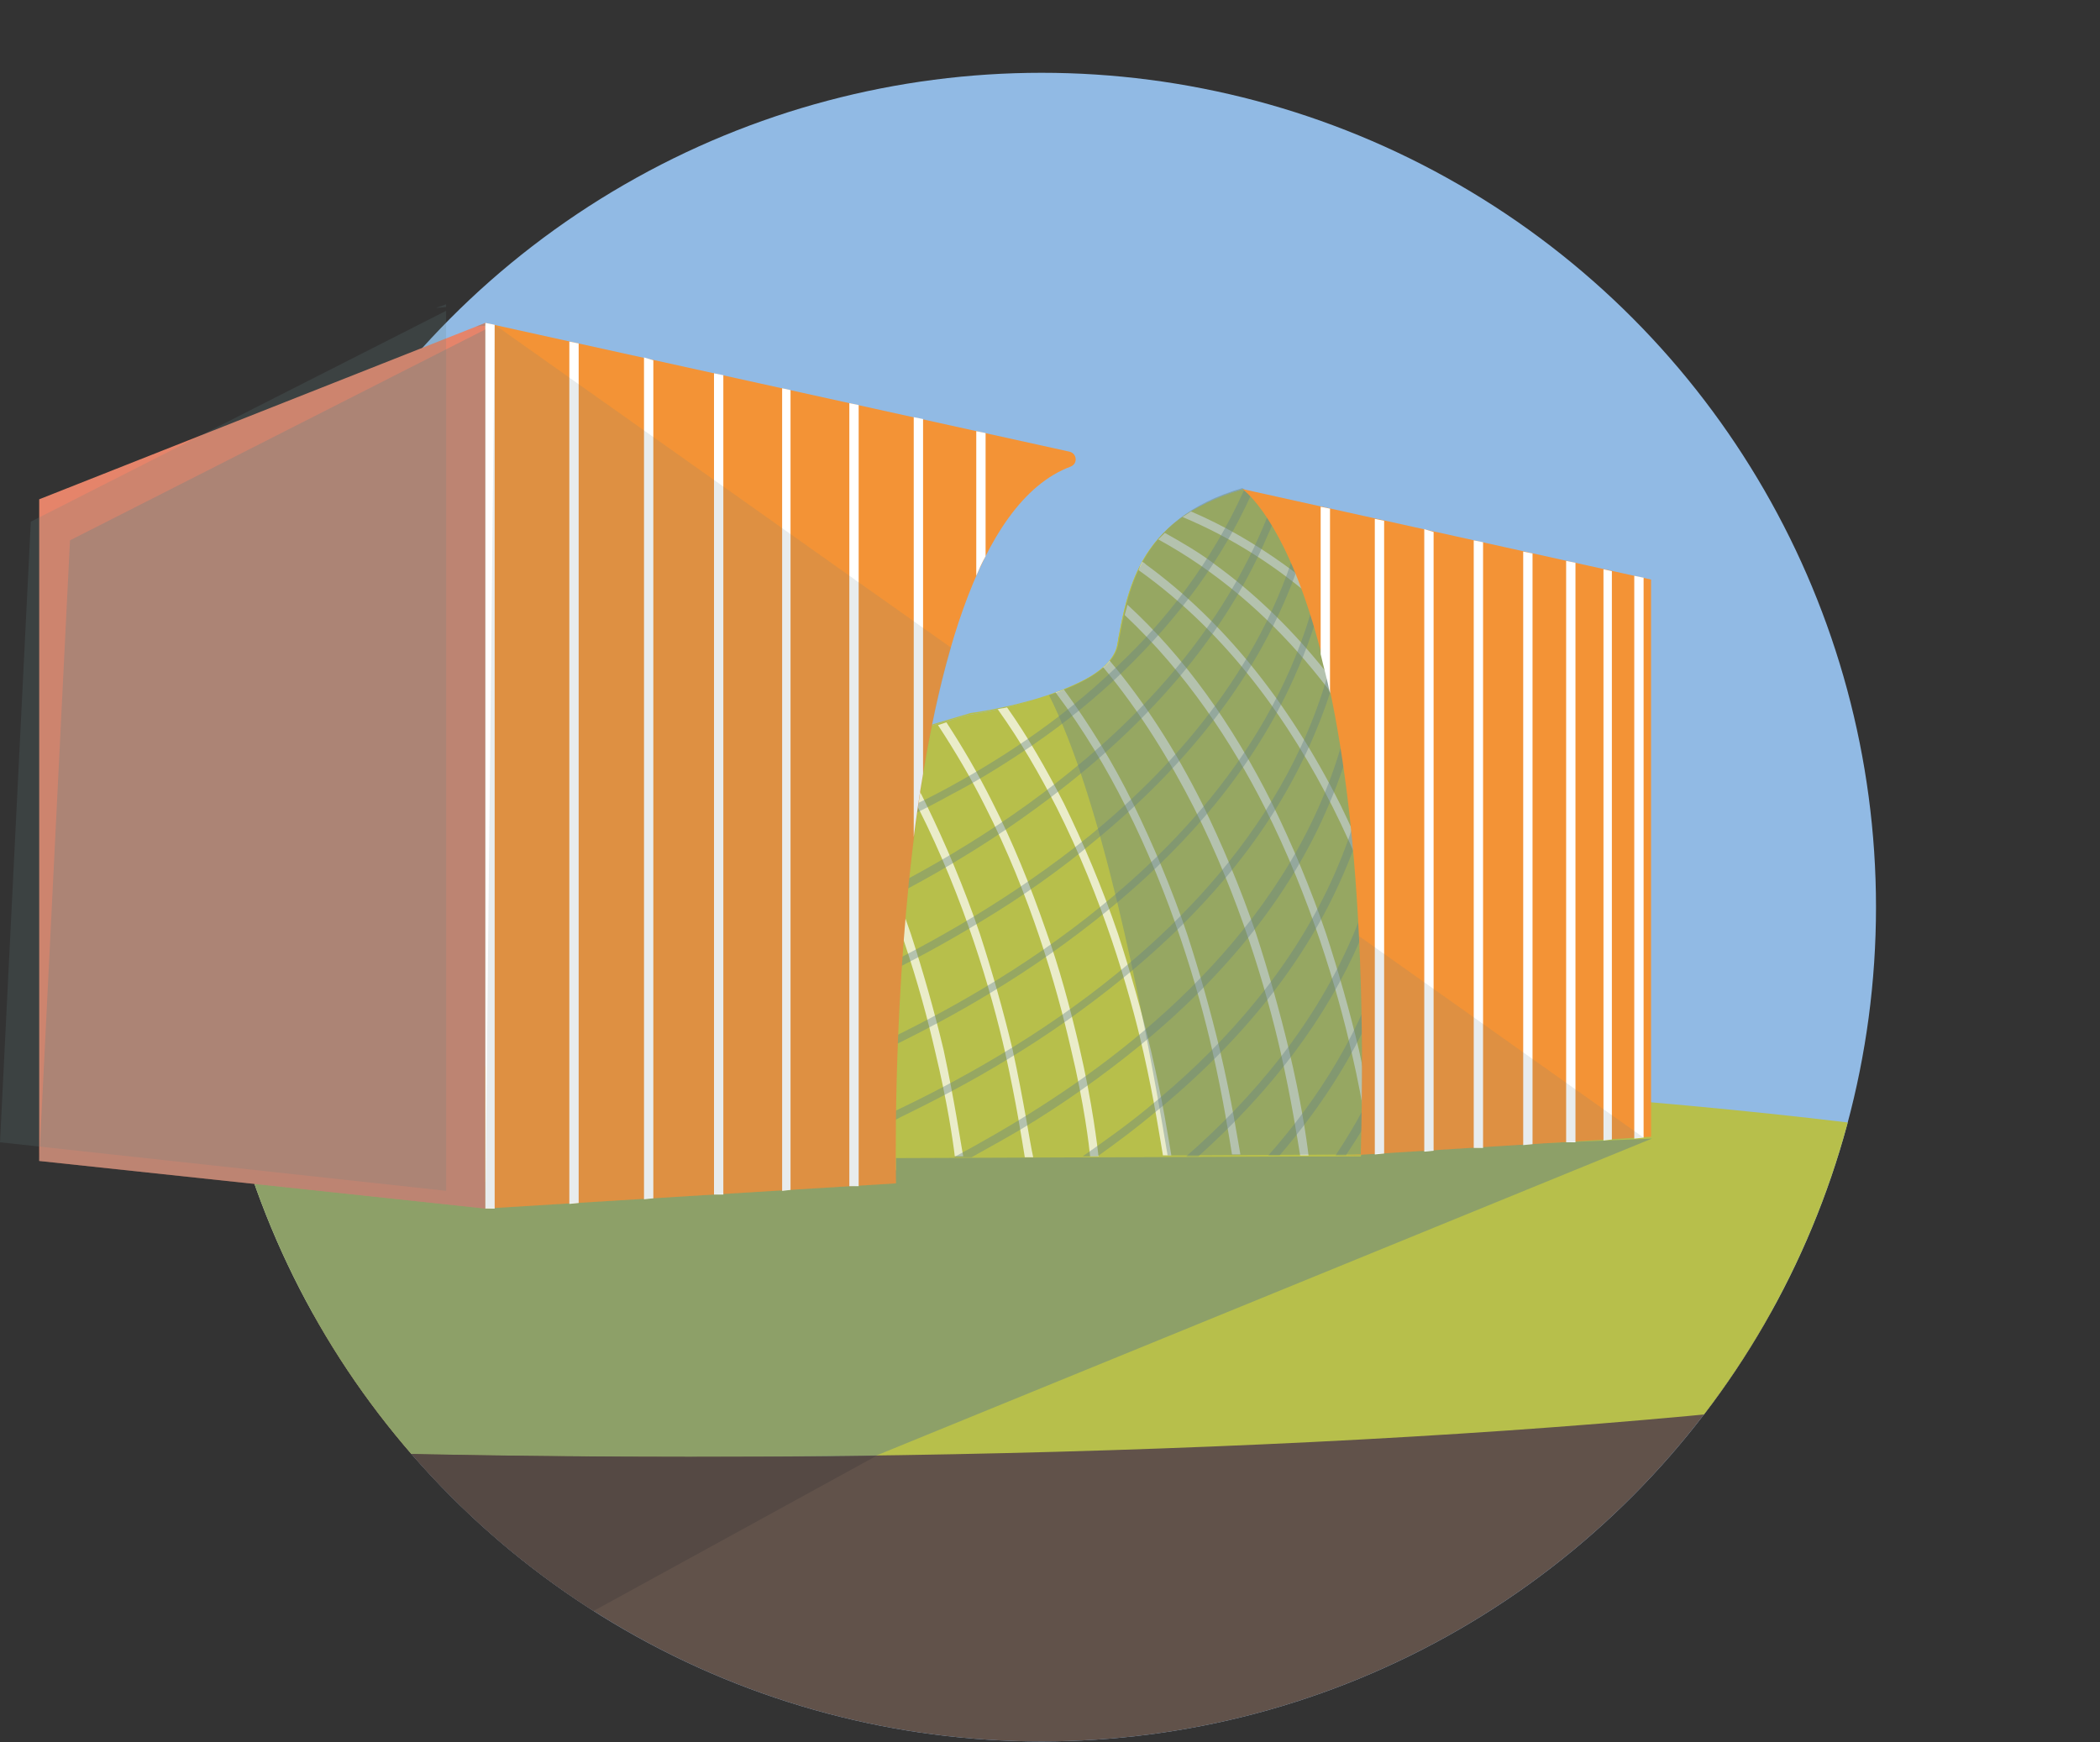 <?xml version="1.0" encoding="utf-8"?>
<!-- Generator: Adobe Illustrator 18.1.1, SVG Export Plug-In . SVG Version: 6.00 Build 0)  -->
<svg version="1.1" id="Lager_3" xmlns="http://www.w3.org/2000/svg" xmlns:xlink="http://www.w3.org/1999/xlink" x="0px" y="0px"
	 viewBox="0 0 225 186.7" enable-background="new 0 0 225 186.7" xml:space="preserve">
<rect x="0" y="0" width="225" height="186.7" fill="#333333" stroke="none"/>
<g>
	<g>
		<defs>
			<circle id="SVGID_1_" cx="111.6" cy="97.2" r="89.4"/>
		</defs>
		<clipPath id="SVGID_2_">
			<use xlink:href="#SVGID_1_"  overflow="visible"/>
		</clipPath>
		<rect x="-163.5" y="-4.2" clip-path="url(#SVGID_2_)" fill="#91BAE4" width="448.1" height="236.6"/>
		<g clip-path="url(#SVGID_2_)">
			<g>
				<path fill="#61524A" d="M260.4,160.3L249,135.1l-40,3.9c0,0-26.7,2.1-47.3,3.8c-26.2-1.7-56.2-2.6-88-2.6
					c-32.4,0-62.8,1-89.4,2.7l-85.9-7.8l-11.3,25.1c-0.7,0.8-1.1,1.6-1.1,2.5c0,12.4,82.1,29.8,185.8,29.8s189.7-17.4,189.7-29.8
					C261.5,161.9,261.1,161.1,260.4,160.3z"/>
			</g>
			<g>
				<ellipse fill="#B7BF4B" cx="73.8" cy="135.1" rx="175.3" ry="21"/>
			</g>
			<g opacity="0.5">
				<path fill="#638285" d="M177,122l-43,1.8L96,123.9l0,1.5L60,127l-55.6-2.5c0,0-32,13.3-31.3,27.8c28.5,2.4,63.2,3.8,100.6,3.8
					c6.8,0,13.5,0,20.1-0.1L177,122z"/>
			</g>
			<g>
				<path fill="#554944" d="M73.8,156.1c-37.4,0-72.1-1.4-100.6-3.8c2.6,7.6,6.9,20.1,9.7,30.1c17.9,1.2,37.5,2,58.3,2.5L93.9,156h0
					C87.3,156.1,80.6,156.1,73.8,156.1z"/>
			</g>
			<g>
				<ellipse fill="#B7BF4B" cx="-77.9" cy="185.2" rx="64.5" ry="22.4"/>
			</g>
		</g>
	</g>
	<g>
		<g>
			<path fill="#B7BF4B" d="M103.8,76.6c0,0,14.9-2.2,15.9-7.5c1-5.3,2-13.5,13.4-16.6l20,12.1l-7.3,59.3l-51.6,0.2L82.5,82.8
				L103.8,76.6z"/>
			<path fill="#B7BF4B" d="M94.1,124L94.1,124L82.4,82.8l0,0l21.4-6.2c0,0,3.8-0.6,7.6-1.7c2.2-0.7,4.1-1.5,5.4-2.3
				c1.7-1.1,2.7-2.2,2.9-3.4c0-0.2,0.1-0.4,0.1-0.7c0.5-2.6,1.1-5.9,2.9-8.9c2.2-3.5,5.5-5.8,10.4-7.1l0,0l0,0l20,12.1l0,0
				l-7.3,59.3h0L94.1,124z M82.5,82.8l11.7,41.1l51.6-0.2l7.3-59.2l-19.9-12.1c-4.8,1.3-8.2,3.7-10.3,7.1c-1.8,2.9-2.4,6.2-2.9,8.8
				c0,0.2-0.1,0.4-0.1,0.7c-0.2,1.2-1.2,2.4-2.9,3.4c-1.4,0.8-3.2,1.6-5.4,2.3c-3.8,1.2-7.5,1.7-7.6,1.7L82.5,82.8z"/>
		</g>
		<g>
			<polygon fill="#E5846A" points="52,34.6 4.2,53.5 4.2,124.4 52,129.5 			"/>
		</g>
		<g>
			<path fill="#BDB0AF" d="M88.5,66.9"/>
		</g>
		<g opacity="0.7">
			<path fill="#FFFFFF" d="M146.6,117.4c-0.3-1.5-0.6-3.1-1-4.9c-1-4.2-2.2-8.4-3.5-12.4c-1.7-5-3.7-9.7-5.8-14
				c-4.3-8.6-9.5-15.8-15.5-21.3c-0.1,0.4-0.2,0.7-0.3,1.1c6.6,6.2,11.5,13.7,15,20.6c4.9,9.7,7.8,19.6,9.3,26.2
				c0.7,3,1.2,5.7,1.5,7.7L146.6,117.4z"/>
		</g>
		<g opacity="0.7">
			<path fill="#FFFFFF" d="M148.9,98.7c-1.6-4.4-3.4-8.6-5.3-12.5C138,75.1,131,66.5,122.8,60.5c-0.1-0.1-0.2-0.2-0.4-0.3
				c-0.2,0.3-0.3,0.6-0.4,0.9c9.7,6.9,16.3,16.5,20.8,25.4c2.4,4.8,4.4,9.7,5.9,14.2L148.9,98.7z"/>
		</g>
		<g opacity="0.7">
			<path fill="#FFFFFF" d="M130.2,60.5c-1.7-1.3-3.6-2.4-5.4-3.4c-0.2,0.2-0.5,0.5-0.7,0.7c12.6,6.9,20.8,18.3,26.1,28.7
				c0.1,0.1,0.1,0.2,0.2,0.3l0.2-1.6C145.1,74.7,138.2,66.3,130.2,60.5z"/>
		</g>
		<g opacity="0.7">
			<path fill="#FFFFFF" d="M151.8,75.1c-4.2-5.9-8.9-10.8-14.2-14.6c-3.2-2.3-6.5-4.2-10-5.7c-0.3,0.2-0.6,0.4-0.9,0.6
				c11,4.6,19.1,12.6,25,21L151.8,75.1z"/>
		</g>
		<g opacity="0.7">
			<path fill="#FFFFFF" d="M138.1,112.5c-1-4.2-2.2-8.4-3.5-12.4c-1.7-5-3.7-9.7-5.8-14c-2.9-5.8-6.2-10.9-9.9-15.3
				c-0.2,0.2-0.4,0.5-0.7,0.7c4,4.8,7.2,10.1,9.7,15c4.9,9.7,7.8,19.6,9.3,26.2c1.2,5.3,1.8,9.3,2.1,11.1l0.9,0
				C140,122.1,139.4,117.9,138.1,112.5z"/>
		</g>
		<g opacity="0.7">
			<path fill="#FFFFFF" d="M130.7,112.5c-1-4.2-2.2-8.4-3.5-12.4c-1.7-5-3.7-9.7-5.8-14c-2.2-4.5-4.7-8.5-7.4-12.2
				c-0.3,0.1-0.6,0.2-0.9,0.3c3,4,5.5,8.2,7.5,12.2c4.9,9.7,7.8,19.6,9.3,26.2c1.2,5.3,1.8,9.3,2.1,11.1l0.9,0
				C132.6,122.1,132,118,130.7,112.5z"/>
		</g>
		<g opacity="0.7">
			<path fill="#FFFFFF" d="M123.3,112.5c-1-4.2-2.2-8.4-3.5-12.4c-1.7-5-3.7-9.7-5.8-14c-1.9-3.7-3.9-7.2-6.1-10.3
				c-0.3,0.1-0.7,0.1-1,0.2c2.5,3.5,4.5,7,6.3,10.5c4.9,9.7,7.8,19.6,9.3,26.2c1.2,5.3,1.8,9.4,2.1,11.1l0.9,0
				C125.2,122.1,124.6,118,123.3,112.5z"/>
		</g>
		<g opacity="0.7">
			<path fill="#FFFFFF" d="M115.6,112c-1-4.2-2.1-8.3-3.5-12.2c-1.7-4.9-3.6-9.6-5.8-13.9c-1.5-3-3.2-5.9-4.9-8.5l-0.9,0.3
				c1.9,2.9,3.6,5.8,5,8.6c4.9,9.6,7.7,19.4,9.2,25.9c1.5,6.2,2,10.7,2.1,11.7l0.9,0C117.6,123.1,117.1,118.4,115.6,112z"/>
		</g>
		<g opacity="0.7">
			<path fill="#FFFFFF" d="M108.5,112.5c-1-4.2-2.2-8.4-3.5-12.4c-1.7-5-3.7-9.7-5.8-14c-1.2-2.5-2.6-4.8-3.9-7l-0.9,0.3
				c1.5,2.4,2.9,4.8,4,7.2c4.9,9.7,7.8,19.6,9.3,26.2c1.2,5.4,1.8,9.4,2.1,11.2l0.9,0C110.3,122.2,109.7,118,108.5,112.5z"/>
		</g>
		<g opacity="0.7">
			<path fill="#FFFFFF" d="M101.1,112.5c-1-4.2-2.2-8.4-3.5-12.4c-1.7-5-3.7-9.7-5.8-14c-0.9-1.8-1.9-3.5-2.8-5.2L88,81.2
				c1.1,1.8,2,3.6,2.9,5.3c4.9,9.7,7.8,19.6,9.3,26.2c1.3,5.4,1.9,9.5,2.1,11.2l0.9,0C102.9,122.3,102.3,118.1,101.1,112.5z"/>
		</g>
		<g opacity="0.4">
			<path fill="#638285" d="M146.9,60.8l-1-0.6c6.3,27.6-8.7,47-22.9,58.5c-2.3,1.9-4.7,3.6-7,5.2l1.6,0c2.1-1.5,4.1-3,5.9-4.5
				c9.6-7.8,16.5-16.5,20.5-25.9c2.4-5.5,3.8-11.4,4.2-17.3C148.5,71.2,148.1,66,146.9,60.8z"/>
		</g>
		<g opacity="0.4">
			<path fill="#638285" d="M147.3,63.1l-0.8,0.3c8.4,28.1-5.3,48.2-19.4,60.5l1.3,0c7.9-7.1,13.7-14.8,17.3-23.1
				c2.4-5.5,3.8-11.4,4.2-17.3C150.2,76.9,149.3,70,147.3,63.1z"/>
		</g>
		<g opacity="0.4">
			<g>
				<path fill="#638285" d="M135.9,123.8l1.2,0c4.3-5,7.7-10.3,10.1-15.8c0.2-0.6,0.5-1.1,0.7-1.7l0.6-4.6
					C146,110.3,141.3,117.7,135.9,123.8z"/>
			</g>
			<g>
				<path fill="#638285" d="M148.9,70.3l-0.8,0.3c1.6,5.2,2.3,10.1,2.5,14.8l0.6-4.4C150.7,77.4,149.9,73.9,148.9,70.3z"/>
			</g>
		</g>
		<g opacity="0.4">
			<g>
				<path fill="#638285" d="M149.6,77.8c0.5,1.6,0.9,3.3,1.3,4.9l0.3-2.5c-0.2-0.9-0.5-1.7-0.7-2.6L149.6,77.8z"/>
			</g>
			<g>
				<path fill="#638285" d="M146.2,120.6l0.3-2.6c-1,2-2.2,4-3.4,5.8l1.1,0C144.9,122.7,145.6,121.7,146.2,120.6z"/>
			</g>
		</g>
		<g opacity="0.4">
			<path fill="#638285" d="M146.4,60.5l-1-0.6c2.6,23.9-11.1,41-24.1,51.6c-6.6,5.4-13.5,9.5-19.1,12.5l1.9,0c1.8-1,3.6-2,5.3-3
				c4.5-2.7,8.7-5.7,12.4-8.7c9.6-7.8,16.5-16.5,20.5-25.9c2.4-5.5,3.8-11.4,4.2-17.3C146.8,66.2,146.7,63.3,146.4,60.5z"/>
		</g>
		<g opacity="0.4">
			<path fill="#638285" d="M144.2,59.1c-0.3,20.5-12.6,35.5-24.4,45.1c-8.4,6.9-17.5,11.8-23.6,14.7c-1.1,0.5-2.1,1-3.1,1.4l0.2,0.9
				c1-0.4,2.1-0.9,3.2-1.5c3.9-1.9,7.7-3.9,11.3-6.1c4.5-2.7,8.7-5.7,12.4-8.7c9.6-7.8,16.5-16.5,20.5-25.9
				c2.4-5.5,3.8-11.4,4.2-17.3c0-0.7,0.1-1.4,0.1-2.1L144.2,59.1z"/>
		</g>
		<g opacity="0.4">
			<path fill="#638285" d="M142.1,57.9c-2.3,17.5-13.4,30.5-24,39.1c-8.4,6.9-17.5,11.8-23.6,14.7c-1.2,0.6-2.4,1.1-3.5,1.6l0.2,0.9
				c1.1-0.5,2.3-1,3.6-1.7c3.9-1.9,7.7-3.9,11.3-6.1c4.5-2.7,8.7-5.7,12.4-8.7c9.6-7.8,16.5-16.5,20.5-25.9
				c1.9-4.3,3.1-8.8,3.8-13.4L142.1,57.9z"/>
		</g>
		<g opacity="0.4">
			<path fill="#638285" d="M139.5,56.3c-3.6,14.5-13.4,25.6-22.7,33.2c-8.4,6.8-17.3,11.7-23.3,14.6c-1.6,0.8-3.1,1.4-4.4,2l0.2,0.9
				c1.4-0.6,2.9-1.3,4.5-2.1c3.9-1.9,7.6-3.9,11.2-6.1c4.5-2.7,8.6-5.6,12.3-8.7c9.5-7.8,16.3-16.4,20.3-25.6c1.1-2.5,2-5.1,2.6-7.7
				L139.5,56.3z"/>
		</g>
		<g opacity="0.4">
			<path fill="#638285" d="M136.2,54.3c-4.5,12.1-13,21.5-21.3,28.2c-8.4,6.9-17.5,11.8-23.6,14.7c-1.5,0.7-3,1.4-4.3,2l0.2,0.9
				c1.3-0.6,2.8-1.2,4.4-2c3.9-1.9,7.7-3.9,11.3-6.1c4.5-2.7,8.7-5.7,12.4-8.7c9.6-7.8,16.5-16.5,20.5-25.9c0.4-0.8,0.7-1.7,1-2.6
				L136.2,54.3z"/>
		</g>
		<g opacity="0.4">
			<path fill="#638285" d="M133.3,52.5c-3.5,7.8-8.5,14.1-13.5,18.8c-6.5,6.3-13.6,10.6-18.4,13.2c-5.2,2.8-8.9,4.1-8.9,4.1l0.3,0.8
				c0,0,3.8-1.3,9-4.2c3.1-1.6,6.1-3.5,8.9-5.4c3.5-2.4,6.8-5.1,9.7-7.9c6-5.8,10.6-12.1,13.7-19L133.3,52.5z"/>
		</g>
		<g>
			<path fill="#F39336" d="M114.6,48.4L52,34.6v94.9l44-2.7c0,0-1.6-69.2,18.7-76.8C115.5,49.7,115.4,48.6,114.6,48.4z"/>
		</g>
		<g>
			<path fill="#FFFFFF" d="M98.9,44.9l-1-0.2v45c0.3-2.3,0.6-4.5,1-6.8V44.9z"/>
		</g>
		<g>
			<polygon fill="#FFFFFF" points="53,34.8 52,34.6 52,129.5 53,129.5 			"/>
		</g>
		<g>
			<polygon fill="#FFFFFF" points="61,129 62,128.9 62,36.8 61,36.6 			"/>
		</g>
		<g>
			<polygon fill="#FFFFFF" points="69,128.5 70,128.4 70,38.6 69,38.3 			"/>
		</g>
		<g>
			<polygon fill="#FFFFFF" points="76.5,128 77.5,128 77.5,40.2 76.5,40 			"/>
		</g>
		<g>
			<polygon fill="#FFFFFF" points="83.8,127.6 84.7,127.5 84.7,41.8 83.8,41.6 			"/>
		</g>
		<g>
			<polygon fill="#FFFFFF" points="91,127.1 92,127.1 92,43.4 91,43.2 			"/>
		</g>
		<g>
			<path fill="#FFFFFF" d="M105.6,46.4l-1-0.2v15.5c0.3-0.7,0.6-1.4,1-2.1V46.4z"/>
		</g>
		<g opacity="0.4">
			<path fill="#638285" d="M119.8,69.1c-0.5,2.5-3.9,4.2-7.4,5.4c5.4,10.7,9.8,31.8,12.7,49.3l20.7-0.1l7.3-59.3l-20-12.1
				C121.8,55.6,120.8,63.7,119.8,69.1z"/>
		</g>
		<g>
			<path fill="#F39336" d="M133.1,52.4c0,0,14.3,9.4,12.7,71.3l-2.7,0.2l33.8-2.1V62.1"/>
		</g>
		<g>
			<polygon fill="#FFFFFF" points="148.3,55.8 147.3,55.6 147.3,123.7 148.3,123.6 			"/>
		</g>
		<g>
			<path fill="#FFFFFF" d="M141.5,70.1c0.3,1.3,0.7,2.7,1,4.2V54.5l-1-0.2V70.1z"/>
		</g>
		<g>
			<polygon fill="#FFFFFF" points="153.6,57 152.6,56.7 152.6,123.4 153.6,123.3 			"/>
		</g>
		<g>
			<polygon fill="#FFFFFF" points="158.9,58.1 157.9,57.9 157.9,123 158.9,123 			"/>
		</g>
		<g>
			<polygon fill="#FFFFFF" points="164.2,59.3 163.2,59.1 163.2,122.7 164.2,122.6 			"/>
		</g>
		<g>
			<polygon fill="#FFFFFF" points="168.8,60.3 167.8,60.1 167.8,122.4 168.8,122.4 			"/>
		</g>
		<g>
			<polygon fill="#FFFFFF" points="172.7,61.2 171.8,61 171.8,122.2 172.7,122.1 			"/>
		</g>
		<g>
			<polygon fill="#FFFFFF" points="176.1,61.9 175.1,61.7 175.1,122 176.1,121.9 			"/>
		</g>
		<g opacity="0.15">
			<path fill="#638285" d="M101.9,69.4L53,34.8l-1,94.7l44-2.7C96,126.8,95.2,92.4,101.9,69.4z"/>
		</g>
		<g opacity="0.15">
			<path fill="#638285" d="M143,123.9l33.1-2l-30.5-21.6c0.3,6.8,0.4,14.6,0.2,23.5L143,123.9z"/>
		</g>
		<g opacity="0.5">
			<g opacity="0.62">
				<polygon fill="#638285" points="52,34.9 52,34.6 51,35 				"/>
			</g>
			<g opacity="0.62">
				<polygon fill="#638285" points="7.5,57.9 4.2,124.4 52,129.5 52,35.3 				"/>
			</g>
		</g>
		<g opacity="0.3">
			<g opacity="0.62">
				<polygon fill="#638285" points="47.8,32.9 47.8,32.6 46.7,33 				"/>
			</g>
			<g opacity="0.62">
				<polygon fill="#638285" points="3.3,55.9 0,122.4 47.8,127.6 47.8,33.3 				"/>
			</g>
		</g>
	</g>
</g>
</svg>
